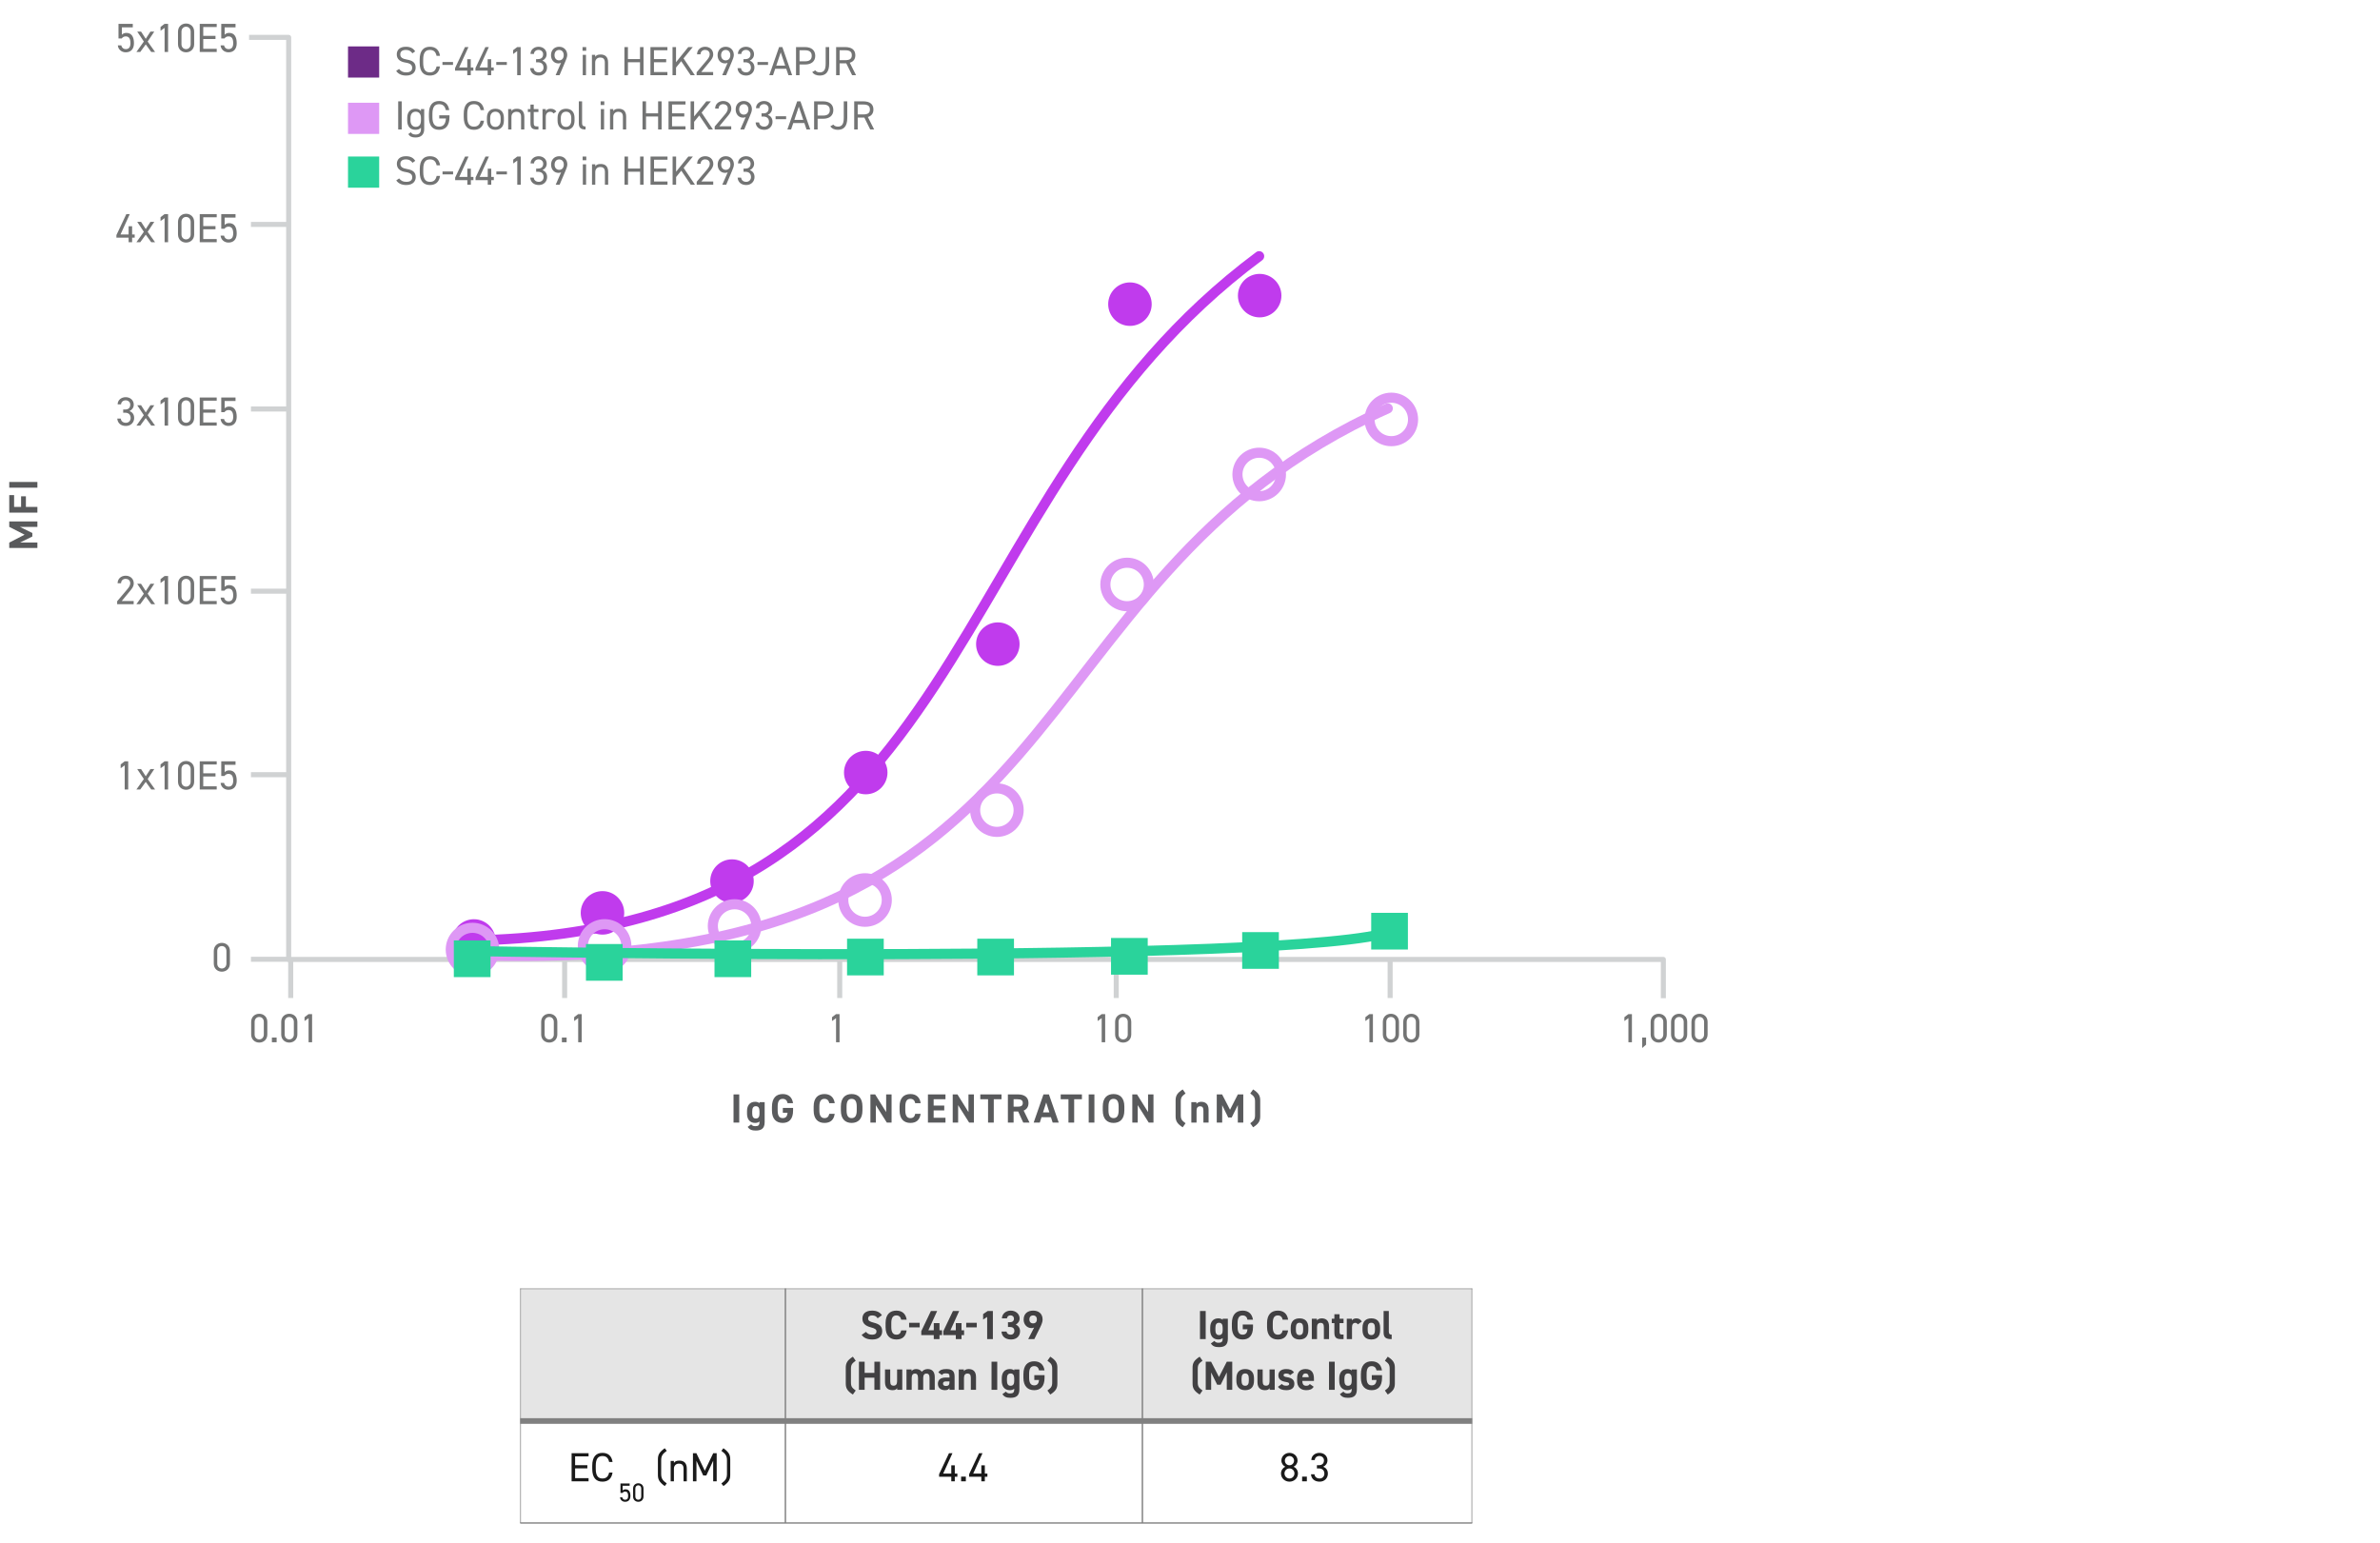 <svg width="700" height="454" viewBox="0 0 700 454" fill="none" xmlns="http://www.w3.org/2000/svg">
<rect width="700" height="454" fill="white"/>
<g clip-path="url(#clip0_1643:2330)">
<rect width="280" height="69.184" transform="translate(153 379)" fill="white"/>
<path d="M336.1 379.215H432.802V417.701H336.1V379.215ZM231.396 379.215H336.1V417.701H231.396V379.215ZM153.199 379.215H231.396V417.701H153.199V379.215Z" fill="#E5E5E5"/>
<path d="M153 379H433" stroke="#808080" stroke-width="0.414" stroke-miterlimit="10"/>
<path d="M336 448V379" stroke="#808080" stroke-width="0.414" stroke-miterlimit="10"/>
<path d="M433 448L433 379" stroke="#808080" stroke-width="0.414" stroke-miterlimit="10"/>
<path d="M153 448H433" stroke="#808080" stroke-width="0.414" stroke-miterlimit="10"/>
<path d="M153 448L153 379" stroke="#808080" stroke-width="0.414" stroke-miterlimit="10"/>
<path d="M231 448V379" stroke="#808080" stroke-width="0.414" stroke-miterlimit="10"/>
<path d="M153 418H433" stroke="#808080" stroke-width="1.657" stroke-miterlimit="10"/>
<path d="M259.384 386.878C258.796 385.966 257.8 385.522 256.48 385.522C254.512 385.522 253.648 386.542 253.648 387.85C253.648 389.218 254.464 389.998 256.096 390.43C257.44 390.778 257.788 391.102 257.788 391.678C257.788 392.182 257.464 392.602 256.504 392.602C255.652 392.602 255.148 392.326 254.704 391.774L253.42 392.662C254.152 393.622 255.16 394.018 256.612 394.018C258.556 394.018 259.468 392.962 259.468 391.606C259.468 390.142 258.688 389.494 256.96 389.062C255.856 388.786 255.328 388.498 255.328 387.85C255.328 387.286 255.736 386.938 256.492 386.938C257.332 386.938 257.764 387.214 258.124 387.778L259.384 386.878ZM266.67 388.198C266.394 386.386 265.278 385.522 263.634 385.522C261.774 385.522 260.466 386.626 260.466 389.182V390.358C260.466 392.89 261.774 394.018 263.634 394.018C265.338 394.018 266.382 393.202 266.658 391.342H265.062C264.882 392.182 264.474 392.602 263.634 392.602C262.662 392.602 262.146 391.894 262.146 390.358V389.182C262.146 387.598 262.662 386.938 263.634 386.938C264.45 386.938 264.906 387.418 265.062 388.198H266.67ZM267.387 390.442H270.495V389.098H267.387V390.442ZM273.799 385.63L270.967 391.57V392.734H274.639V393.91H276.319V392.734H277.075V391.306H276.319V389.194H274.639V391.306H273.055L275.635 385.63H273.799ZM280.28 385.63L277.448 391.57V392.734H281.12V393.91H282.8V392.734H283.556V391.306H282.8V389.194H281.12V391.306H279.536L282.116 385.63H280.28ZM284.18 390.442H287.288V389.098H284.18V390.442ZM292.02 385.63H290.508L289.152 386.542V388.162L290.34 387.382V393.91H292.02V385.63ZM296.461 390.346H297.073C297.925 390.346 298.345 390.778 298.345 391.51C298.345 392.122 297.937 392.602 297.265 392.602C296.521 392.602 296.125 392.218 296.041 391.69H294.565C294.625 393.034 295.621 394.018 297.373 394.018C299.077 394.018 300.013 392.938 300.013 391.594C300.013 390.61 299.473 389.962 298.765 389.614C299.317 389.314 299.893 388.738 299.893 387.802C299.893 386.566 298.789 385.522 297.277 385.522C295.849 385.522 294.733 386.446 294.673 387.802H296.161C296.233 387.286 296.605 386.914 297.193 386.914C297.805 386.914 298.225 387.322 298.225 387.874C298.225 388.57 297.757 388.93 297.073 388.93H296.461V390.346ZM302.413 393.91H304.213L305.881 390.538C306.349 389.59 306.649 388.822 306.649 388.174C306.649 386.338 305.401 385.522 303.853 385.522C302.317 385.522 301.069 386.35 301.069 388.186C301.069 389.614 302.077 390.658 303.349 390.658C303.637 390.658 303.889 390.622 304.153 390.502L302.413 393.91ZM304.969 388.114C304.969 388.798 304.585 389.278 303.853 389.278C303.133 389.278 302.749 388.798 302.749 388.114C302.749 387.418 303.133 386.938 303.853 386.938C304.585 386.938 304.969 387.418 304.969 388.114Z" fill="#414042"/>
<path d="M251.684 409.024C250.676 408.268 250.28 407.944 250.28 406.648V402.64C250.28 401.344 250.676 401.02 251.684 400.264L250.844 399.076C249.152 400.156 248.756 400.996 248.756 402.328V406.96C248.756 408.292 249.152 409.144 250.844 410.212L251.684 409.024ZM254.305 400.54H252.625V408.82H254.305V405.244H257.173V408.82H258.853V400.54H257.173V403.828H254.305V400.54ZM265.372 402.82H263.848V406.348C263.848 407.176 263.512 407.608 262.804 407.608C262.168 407.608 261.832 407.284 261.832 406.336V402.82H260.296V406.564C260.296 408.328 261.292 408.928 262.504 408.928C263.296 408.928 263.62 408.724 263.872 408.316V408.82H265.372V402.82ZM271.532 405.292C271.532 404.44 271.916 404.032 272.468 404.032C273.08 404.032 273.392 404.404 273.392 405.304V408.82H274.928V405.064C274.928 403.504 274.16 402.712 272.852 402.712C272.096 402.712 271.508 403.048 271.124 403.516C270.752 402.988 270.164 402.712 269.444 402.712C268.772 402.712 268.34 403.012 268.112 403.324V402.82H266.612V408.82H268.148V405.292C268.148 404.44 268.544 404.032 269.096 404.032C269.636 404.032 270.008 404.344 270.008 405.304V408.82H271.532V405.292ZM275.851 407.044C275.851 408.268 276.715 408.928 277.963 408.928C278.659 408.928 279.019 408.7 279.259 408.292V408.82H280.759V404.884C280.759 403.168 279.883 402.712 278.335 402.712C277.099 402.712 276.427 402.976 275.983 403.708L277.063 404.464C277.315 404.068 277.603 403.984 278.191 403.984C279.055 403.984 279.259 404.2 279.259 404.872V405.22H278.071C276.811 405.22 275.851 405.772 275.851 407.044ZM279.259 406.576C279.259 407.392 278.923 407.692 278.227 407.692C277.699 407.692 277.351 407.476 277.351 407.02C277.351 406.552 277.627 406.348 278.251 406.348H279.259V406.576ZM281.987 408.82H283.523V405.292C283.523 404.5 283.871 404.032 284.579 404.032C285.203 404.032 285.539 404.368 285.539 405.304V408.82H287.063V405.064C287.063 403.288 286.079 402.712 284.867 402.712C284.195 402.712 283.715 403.024 283.487 403.324V402.82H281.987V408.82ZM293.307 400.54H291.627V408.82H293.307V400.54ZM298.298 403.132C297.974 402.856 297.554 402.712 297.014 402.712C295.586 402.712 294.638 403.648 294.638 405.4V406.216C294.638 407.812 295.442 408.928 297.014 408.928C297.554 408.928 297.974 408.784 298.298 408.508V408.7C298.298 409.624 297.95 409.888 297.038 409.888C296.474 409.888 296.126 409.708 295.862 409.348L294.83 410.092C295.358 410.908 296.066 411.172 297.182 411.172C298.694 411.172 299.822 410.704 299.822 408.7V402.82H298.298V403.132ZM297.23 407.632C296.402 407.632 296.162 406.984 296.162 406.12V405.496C296.162 404.536 296.474 404.008 297.23 404.008C297.986 404.008 298.298 404.536 298.298 405.496V406.252C298.298 407.044 298.046 407.632 297.23 407.632ZM304.209 404.512V405.928H305.601C305.505 406.924 305.121 407.512 304.173 407.512C303.201 407.512 302.685 406.852 302.685 405.268V404.092C302.685 402.508 303.201 401.848 304.173 401.848C305.013 401.848 305.457 402.352 305.601 403.108H307.209C306.957 401.416 305.913 400.432 304.173 400.432C302.313 400.432 301.005 401.536 301.005 404.212V405.268C301.005 407.8 302.313 408.928 304.173 408.928C306.045 408.928 307.221 407.8 307.221 405.268V404.512H304.209ZM308.905 410.212C310.597 409.144 310.993 408.292 310.993 406.96V402.328C310.993 400.996 310.597 400.156 308.905 399.076L308.065 400.264C309.073 401.02 309.469 401.344 309.469 402.64V406.648C309.469 407.944 309.073 408.268 308.065 409.024L308.905 410.212Z" fill="#414042"/>
<path d="M354.616 385.63H352.936V393.91H354.616V385.63ZM359.607 388.222C359.283 387.946 358.863 387.802 358.323 387.802C356.895 387.802 355.947 388.738 355.947 390.49V391.306C355.947 392.902 356.751 394.018 358.323 394.018C358.863 394.018 359.283 393.874 359.607 393.598V393.79C359.607 394.714 359.259 394.978 358.347 394.978C357.783 394.978 357.435 394.798 357.171 394.438L356.139 395.182C356.667 395.998 357.375 396.262 358.491 396.262C360.003 396.262 361.131 395.794 361.131 393.79V387.91H359.607V388.222ZM358.539 392.722C357.711 392.722 357.471 392.074 357.471 391.21V390.586C357.471 389.626 357.783 389.098 358.539 389.098C359.295 389.098 359.607 389.626 359.607 390.586V391.342C359.607 392.134 359.355 392.722 358.539 392.722ZM365.518 389.602V391.018H366.91C366.814 392.014 366.43 392.602 365.482 392.602C364.51 392.602 363.994 391.942 363.994 390.358V389.182C363.994 387.598 364.51 386.938 365.482 386.938C366.322 386.938 366.766 387.442 366.91 388.198H368.518C368.266 386.506 367.222 385.522 365.482 385.522C363.622 385.522 362.314 386.626 362.314 389.302V390.358C362.314 392.89 363.622 394.018 365.482 394.018C367.354 394.018 368.53 392.89 368.53 390.358V389.602H365.518ZM378.866 388.198C378.59 386.386 377.474 385.522 375.83 385.522C373.97 385.522 372.662 386.626 372.662 389.182V390.358C372.662 392.89 373.97 394.018 375.83 394.018C377.534 394.018 378.578 393.202 378.854 391.342H377.258C377.078 392.182 376.67 392.602 375.83 392.602C374.858 392.602 374.342 391.894 374.342 390.358V389.182C374.342 387.598 374.858 386.938 375.83 386.938C376.646 386.938 377.102 387.418 377.258 388.198H378.866ZM384.803 390.538C384.803 388.738 383.879 387.802 382.211 387.802C380.567 387.802 379.619 388.738 379.619 390.538V391.258C379.619 392.938 380.471 394.018 382.211 394.018C384.023 394.018 384.803 392.902 384.803 391.258V390.538ZM382.211 392.722C381.359 392.722 381.143 392.074 381.143 391.21V390.586C381.143 389.626 381.455 389.098 382.211 389.098C382.967 389.098 383.279 389.626 383.279 390.586V391.21C383.279 392.074 383.051 392.722 382.211 392.722ZM385.823 393.91H387.359V390.382C387.359 389.59 387.707 389.122 388.415 389.122C389.039 389.122 389.375 389.458 389.375 390.394V393.91H390.899V390.154C390.899 388.378 389.915 387.802 388.703 387.802C388.031 387.802 387.551 388.114 387.323 388.414V387.91H385.823V393.91ZM391.695 389.206H392.463V391.954C392.463 393.502 393.063 393.91 394.515 393.91H395.163V392.566H394.671C394.107 392.566 393.987 392.314 393.987 391.714V389.206H395.163V387.91H393.987V386.59H392.463V387.91H391.695V389.206ZM400.54 388.738C400.18 388.114 399.64 387.802 398.92 387.802C398.212 387.802 397.816 388.114 397.612 388.414V387.91H396.112V393.91H397.648V390.382C397.648 389.542 398.032 389.122 398.608 389.122C398.992 389.122 399.208 389.35 399.364 389.578L400.54 388.738ZM405.92 390.538C405.92 388.738 404.996 387.802 403.328 387.802C401.684 387.802 400.736 388.738 400.736 390.538V391.258C400.736 392.938 401.588 394.018 403.328 394.018C405.14 394.018 405.92 392.902 405.92 391.258V390.538ZM403.328 392.722C402.476 392.722 402.26 392.074 402.26 391.21V390.586C402.26 389.626 402.572 389.098 403.328 389.098C404.084 389.098 404.396 389.626 404.396 390.586V391.21C404.396 392.074 404.168 392.722 403.328 392.722ZM406.94 391.99C406.94 393.49 407.696 393.91 409.316 393.91V392.59C408.668 392.59 408.476 392.29 408.476 391.642V385.63H406.94V391.99Z" fill="#414042"/>
<path d="M353.684 409.024C352.676 408.268 352.28 407.944 352.28 406.648V402.64C352.28 401.344 352.676 401.02 353.684 400.264L352.844 399.076C351.152 400.156 350.756 400.996 350.756 402.328V406.96C350.756 408.292 351.152 409.144 352.844 410.212L353.684 409.024ZM356.197 400.54H354.625V408.82H356.221V403.72L357.997 407.332H359.017L360.817 403.684V408.82H362.425V400.54H360.829L358.525 405.052L356.197 400.54ZM368.822 405.448C368.822 403.648 367.898 402.712 366.23 402.712C364.586 402.712 363.638 403.648 363.638 405.448V406.168C363.638 407.848 364.49 408.928 366.23 408.928C368.042 408.928 368.822 407.812 368.822 406.168V405.448ZM366.23 407.632C365.378 407.632 365.162 406.984 365.162 406.12V405.496C365.162 404.536 365.474 404.008 366.23 404.008C366.986 404.008 367.298 404.536 367.298 405.496V406.12C367.298 406.984 367.07 407.632 366.23 407.632ZM374.918 402.82H373.394V406.348C373.394 407.176 373.058 407.608 372.35 407.608C371.714 407.608 371.378 407.284 371.378 406.336V402.82H369.842V406.564C369.842 408.328 370.838 408.928 372.05 408.928C372.842 408.928 373.166 408.724 373.418 408.316V408.82H374.918V402.82ZM380.575 403.708C380.107 402.94 379.291 402.712 378.307 402.712C376.807 402.712 375.991 403.42 375.991 404.56C375.991 405.772 376.903 406.3 378.151 406.504C378.907 406.624 379.171 406.744 379.171 407.116C379.171 407.428 378.847 407.608 378.319 407.608C377.575 407.608 377.275 407.416 377.035 407.092L375.859 407.932C376.375 408.628 377.119 408.928 378.343 408.928C379.891 408.928 380.695 408.22 380.695 407.068C380.695 405.88 379.951 405.316 378.475 405.088C377.839 404.992 377.515 404.86 377.515 404.5C377.515 404.152 377.875 404.032 378.271 404.032C378.919 404.032 379.183 404.2 379.447 404.512L380.575 403.708ZM385.229 407.116C385.001 407.44 384.797 407.632 384.161 407.632C383.309 407.632 383.045 407.032 383.033 406.204H386.453V405.52C386.453 403.696 385.673 402.712 383.981 402.712C382.421 402.712 381.509 403.588 381.509 405.4V406.216C381.509 407.764 382.373 408.928 384.173 408.928C385.253 408.928 385.949 408.64 386.369 407.908L385.229 407.116ZM383.993 404.008C384.569 404.008 384.881 404.332 384.917 405.112H383.033C383.093 404.428 383.381 404.008 383.993 404.008ZM392.565 400.54H390.885V408.82H392.565V400.54ZM397.556 403.132C397.232 402.856 396.812 402.712 396.272 402.712C394.844 402.712 393.896 403.648 393.896 405.4V406.216C393.896 407.812 394.7 408.928 396.272 408.928C396.812 408.928 397.232 408.784 397.556 408.508V408.7C397.556 409.624 397.208 409.888 396.296 409.888C395.732 409.888 395.384 409.708 395.12 409.348L394.088 410.092C394.616 410.908 395.324 411.172 396.44 411.172C397.952 411.172 399.08 410.704 399.08 408.7V402.82H397.556V403.132ZM396.488 407.632C395.66 407.632 395.42 406.984 395.42 406.12V405.496C395.42 404.536 395.732 404.008 396.488 404.008C397.244 404.008 397.556 404.536 397.556 405.496V406.252C397.556 407.044 397.304 407.632 396.488 407.632ZM403.467 404.512V405.928H404.859C404.763 406.924 404.379 407.512 403.431 407.512C402.459 407.512 401.943 406.852 401.943 405.268V404.092C401.943 402.508 402.459 401.848 403.431 401.848C404.271 401.848 404.715 402.352 404.859 403.108H406.467C406.215 401.416 405.171 400.432 403.431 400.432C401.571 400.432 400.263 401.536 400.263 404.212V405.268C400.263 407.8 401.571 408.928 403.431 408.928C405.303 408.928 406.479 407.8 406.479 405.268V404.512H403.467ZM408.163 410.212C409.855 409.144 410.251 408.292 410.251 406.96V402.328C410.251 400.996 409.855 400.156 408.163 399.076L407.323 400.264C408.331 401.02 408.727 401.344 408.727 402.64V406.648C408.727 407.944 408.331 408.268 407.323 409.024L408.163 410.212Z" fill="#414042"/>
<path d="M168.118 427.462V435.742H173.11V434.806H169.15V431.926H172.75V430.99H169.15V428.398H173.11V427.462H168.118ZM180.166 430.042C179.902 428.23 178.822 427.366 177.19 427.366C175.354 427.366 174.19 428.47 174.19 431.146V432.058C174.19 434.734 175.354 435.838 177.19 435.838C178.762 435.838 179.89 435.022 180.154 433.162H179.158C178.882 434.374 178.27 434.902 177.19 434.902C175.918 434.902 175.222 434.11 175.222 432.058V431.146C175.222 429.094 175.918 428.302 177.19 428.302C178.21 428.302 178.87 428.746 179.158 430.042H180.166Z" fill="#1A1A1A"/>
<path d="M183.857 438.749C184.491 438.749 184.753 439.205 184.753 440.039C184.753 440.842 184.406 441.158 183.857 441.158C183.425 441.158 183.116 440.896 183.016 440.448H182.367C182.422 441.181 183.031 441.76 183.857 441.76C184.877 441.76 185.417 441.089 185.417 440.039C185.417 438.842 184.969 438.085 183.981 438.085C183.572 438.085 183.302 438.24 183.132 438.433V437.035H185.193V436.371H182.491V439.143H183.101C183.248 438.935 183.495 438.749 183.857 438.749ZM189.262 437.846C189.262 436.866 188.536 436.31 187.733 436.31C186.93 436.31 186.204 436.866 186.204 437.854V440.216C186.204 441.204 186.93 441.76 187.733 441.76C188.536 441.76 189.262 441.204 189.262 440.224V437.846ZM188.598 437.846V440.224C188.598 440.795 188.212 441.158 187.733 441.158C187.247 441.158 186.861 440.795 186.861 440.224V437.846C186.861 437.275 187.247 436.912 187.733 436.912C188.212 436.912 188.598 437.275 188.598 437.846Z" fill="#1A1A1A"/>
<path d="M196.107 436.366C194.859 435.454 194.463 434.866 194.463 433.57V429.562C194.463 428.266 194.859 427.678 196.107 426.766L195.507 425.998C193.815 427.234 193.503 428.002 193.503 429.334V433.798C193.503 435.13 193.815 435.898 195.507 437.134L196.107 436.366ZM197.251 435.742H198.211V431.998C198.211 431.17 198.775 430.534 199.675 430.534C200.383 430.534 201.043 430.798 201.043 432.01V435.742H202.003V431.998C202.003 430.318 201.103 429.646 199.819 429.646C198.931 429.646 198.511 429.874 198.211 430.33V429.742H197.251V435.742ZM204.816 427.462H203.808V435.742H204.84V429.706L206.82 434.014H207.744L209.76 429.67V435.742H210.792V427.462H209.772L207.3 432.622L204.816 427.462ZM212.771 437.134C214.463 435.898 214.775 435.13 214.775 433.798V429.334C214.775 428.002 214.463 427.234 212.771 425.998L212.171 426.766C213.419 427.678 213.815 428.266 213.815 429.562V433.57C213.815 434.866 213.419 435.454 212.171 436.366L212.771 437.134Z" fill="#1A1A1A"/>
<path d="M279.117 427.462L276.201 433.642V434.398H279.789V435.742H280.821V434.398H281.577V433.462H280.821V431.026H279.789V433.462H277.401L280.137 427.462H279.117ZM284.073 434.35H282.681V435.742H284.073V434.35ZM287.953 427.462L285.037 433.642V434.398H288.625V435.742H289.657V434.398H290.413V433.462H289.657V431.026H288.625V433.462H286.237L288.973 427.462H287.953Z" fill="#1A1A1A"/>
<path d="M376.761 433.414C376.761 434.878 377.961 435.838 379.257 435.838C380.553 435.838 381.753 434.878 381.753 433.414C381.753 432.478 381.153 431.722 380.481 431.446C381.141 431.122 381.633 430.426 381.633 429.646C381.633 428.266 380.505 427.366 379.257 427.366C378.009 427.366 376.881 428.266 376.881 429.646C376.881 430.426 377.361 431.122 378.021 431.446C377.373 431.722 376.761 432.478 376.761 433.414ZM377.793 433.414C377.793 432.502 378.537 431.938 379.257 431.938C379.953 431.938 380.721 432.502 380.721 433.414C380.721 434.23 380.073 434.902 379.257 434.902C378.417 434.902 377.793 434.23 377.793 433.414ZM377.901 429.646C377.901 428.902 378.501 428.302 379.257 428.302C380.001 428.302 380.601 428.902 380.601 429.646C380.601 430.402 380.001 431.014 379.257 431.014C378.501 431.014 377.901 430.402 377.901 429.646ZM384.369 434.35H382.977V435.742H384.369V434.35ZM387.325 431.938H387.841C388.945 431.938 389.521 432.526 389.521 433.51C389.521 434.302 388.921 434.902 388.141 434.902C387.157 434.902 386.701 434.338 386.593 433.666H385.585C385.669 434.914 386.557 435.838 388.141 435.838C389.605 435.838 390.553 434.758 390.553 433.486C390.553 432.43 390.001 431.77 389.197 431.446C389.953 431.086 390.433 430.414 390.433 429.562C390.433 428.29 389.437 427.366 388.057 427.366C386.821 427.366 385.693 428.17 385.693 429.478H386.701C386.725 428.806 387.277 428.29 388.057 428.29C388.873 428.29 389.401 428.89 389.401 429.538C389.401 430.438 388.933 431.002 387.841 431.002H387.325V431.938Z" fill="#1A1A1A"/>
</g>
<path d="M78.624 300.595C78.624 299.071 77.496 298.207 76.249 298.207C75.001 298.207 73.873 299.071 73.873 300.607V304.279C73.873 305.815 75.001 306.679 76.249 306.679C77.496 306.679 78.624 305.815 78.624 304.291V300.595ZM77.593 300.595V304.291C77.593 305.179 76.993 305.743 76.249 305.743C75.493 305.743 74.892 305.179 74.892 304.291V300.595C74.892 299.707 75.493 299.143 76.249 299.143C76.993 299.143 77.593 299.707 77.593 300.595ZM81.361 305.191H79.969V306.583H81.361V305.191ZM87.46 300.595C87.46 299.071 86.332 298.207 85.085 298.207C83.837 298.207 82.709 299.071 82.709 300.607V304.279C82.709 305.815 83.837 306.679 85.085 306.679C86.332 306.679 87.46 305.815 87.46 304.291V300.595ZM86.428 300.595V304.291C86.428 305.179 85.829 305.743 85.085 305.743C84.329 305.743 83.728 305.179 83.728 304.291V300.595C83.728 299.707 84.329 299.143 85.085 299.143C85.829 299.143 86.428 299.707 86.428 300.595ZM91.793 298.303H90.76L89.573 299.215V300.343L90.76 299.491V306.583H91.793V298.303Z" fill="#737474"/>
<path d="M163.918 300.595C163.918 299.071 162.79 298.207 161.542 298.207C160.294 298.207 159.166 299.071 159.166 300.607V304.279C159.166 305.815 160.294 306.679 161.542 306.679C162.79 306.679 163.918 305.815 163.918 304.291V300.595ZM162.886 300.595V304.291C162.886 305.179 162.286 305.743 161.542 305.743C160.786 305.743 160.186 305.179 160.186 304.291V300.595C160.186 299.707 160.786 299.143 161.542 299.143C162.286 299.143 162.886 299.707 162.886 300.595ZM166.654 305.191H165.262V306.583H166.654V305.191ZM171.086 298.303H170.054L168.866 299.215V300.343L170.054 299.491V306.583H171.086V298.303Z" fill="#737474"/>
<path d="M246.928 298.303H245.896L244.708 299.215V300.343L245.896 299.491V306.583H246.928V298.303Z" fill="#737474"/>
<path d="M325.055 298.303H324.023L322.835 299.215V300.343L324.023 299.491V306.583H325.055V298.303ZM332.723 300.595C332.723 299.071 331.595 298.207 330.347 298.207C329.099 298.207 327.971 299.071 327.971 300.607V304.279C327.971 305.815 329.099 306.679 330.347 306.679C331.595 306.679 332.723 305.815 332.723 304.291V300.595ZM331.691 300.595V304.291C331.691 305.179 331.091 305.743 330.347 305.743C329.591 305.743 328.991 305.179 328.991 304.291V300.595C328.991 299.707 329.591 299.143 330.347 299.143C331.091 299.143 331.691 299.707 331.691 300.595Z" fill="#737474"/>
<path d="M403.799 298.303H402.767L401.579 299.215V300.343L402.767 299.491V306.583H403.799V298.303ZM411.467 300.595C411.467 299.071 410.339 298.207 409.091 298.207C407.843 298.207 406.715 299.071 406.715 300.607V304.279C406.715 305.815 407.843 306.679 409.091 306.679C410.339 306.679 411.467 305.815 411.467 304.291V300.595ZM410.435 300.595V304.291C410.435 305.179 409.835 305.743 409.091 305.743C408.335 305.743 407.735 305.179 407.735 304.291V300.595C407.735 299.707 408.335 299.143 409.091 299.143C409.835 299.143 410.435 299.707 410.435 300.595ZM417.467 300.595C417.467 299.071 416.339 298.207 415.091 298.207C413.843 298.207 412.715 299.071 412.715 300.607V304.279C412.715 305.815 413.843 306.679 415.091 306.679C416.339 306.679 417.467 305.815 417.467 304.291V300.595ZM416.435 300.595V304.291C416.435 305.179 415.835 305.743 415.091 305.743C414.335 305.743 413.735 305.179 413.735 304.291V300.595C413.735 299.707 414.335 299.143 415.091 299.143C415.835 299.143 416.435 299.707 416.435 300.595Z" fill="#737474"/>
<path d="M479.979 298.303H478.947L477.759 299.215V300.343L478.947 299.491V306.583H479.979V298.303ZM484.143 305.191H482.991V308.287L484.143 307.291V305.191ZM490.237 300.595C490.237 299.071 489.109 298.207 487.861 298.207C486.613 298.207 485.485 299.071 485.485 300.607V304.279C485.485 305.815 486.613 306.679 487.861 306.679C489.109 306.679 490.237 305.815 490.237 304.291V300.595ZM489.205 300.595V304.291C489.205 305.179 488.605 305.743 487.861 305.743C487.105 305.743 486.505 305.179 486.505 304.291V300.595C486.505 299.707 487.105 299.143 487.861 299.143C488.605 299.143 489.205 299.707 489.205 300.595ZM496.237 300.595C496.237 299.071 495.109 298.207 493.861 298.207C492.613 298.207 491.485 299.071 491.485 300.607V304.279C491.485 305.815 492.613 306.679 493.861 306.679C495.109 306.679 496.237 305.815 496.237 304.291V300.595ZM495.205 300.595V304.291C495.205 305.179 494.605 305.743 493.861 305.743C493.105 305.743 492.505 305.179 492.505 304.291V300.595C492.505 299.707 493.105 299.143 493.861 299.143C494.605 299.143 495.205 299.707 495.205 300.595ZM502.237 300.595C502.237 299.071 501.109 298.207 499.861 298.207C498.613 298.207 497.485 299.071 497.485 300.607V304.279C497.485 305.815 498.613 306.679 499.861 306.679C501.109 306.679 502.237 305.815 502.237 304.291V300.595ZM501.205 300.595V304.291C501.205 305.179 500.605 305.743 499.861 305.743C499.105 305.743 498.505 305.179 498.505 304.291V300.595C498.505 299.707 499.105 299.143 499.861 299.143C500.605 299.143 501.205 299.707 501.205 300.595Z" fill="#737474"/>
<path d="M36.976 10.708C37.96 10.708 38.368 11.416 38.368 12.712C38.368 13.96 37.828 14.452 36.976 14.452C36.304 14.452 35.824 14.044 35.668 13.348H34.66C34.744 14.488 35.692 15.388 36.976 15.388C38.56 15.388 39.4 14.344 39.4 12.712C39.4 10.852 38.704 9.676 37.168 9.676C36.532 9.676 36.112 9.916 35.848 10.216V8.044H39.052V7.012H34.852V11.32H35.8C36.028 10.996 36.412 10.708 36.976 10.708ZM45.616 15.292L43.432 12.22L45.376 9.292H44.248L42.868 11.416L41.488 9.292H40.36L42.304 12.22L40.12 15.292H41.248L42.868 13.06L44.488 15.292H45.616ZM49.438 7.012H48.407L47.218 7.924V9.052L48.407 8.2V15.292H49.438V7.012ZM57.106 9.304C57.106 7.78 55.978 6.916 54.73 6.916C53.483 6.916 52.355 7.78 52.355 9.316V12.988C52.355 14.524 53.483 15.388 54.73 15.388C55.978 15.388 57.106 14.524 57.106 13V9.304ZM56.075 9.304V13C56.075 13.888 55.474 14.452 54.73 14.452C53.974 14.452 53.374 13.888 53.374 13V9.304C53.374 8.416 53.974 7.852 54.73 7.852C55.474 7.852 56.075 8.416 56.075 9.304ZM58.751 7.012V15.292H63.742V14.356H59.782V11.476H63.383V10.54H59.782V7.948H63.742V7.012H58.751ZM67.199 10.708C68.183 10.708 68.591 11.416 68.591 12.712C68.591 13.96 68.051 14.452 67.199 14.452C66.527 14.452 66.047 14.044 65.891 13.348H64.883C64.967 14.488 65.915 15.388 67.199 15.388C68.783 15.388 69.623 14.344 69.623 12.712C69.623 10.852 68.927 9.676 67.391 9.676C66.755 9.676 66.335 9.916 66.071 10.216V8.044H69.275V7.012H65.075V11.32H66.023C66.251 10.996 66.635 10.708 67.199 10.708Z" fill="#737474"/>
<path d="M37.156 62.976L34.24 69.156V69.912H37.828V71.256H38.86V69.912H39.616V68.976H38.86V66.54H37.828V68.976H35.44L38.176 62.976H37.156ZM45.616 71.256L43.432 68.184L45.376 65.256H44.248L42.868 67.38L41.488 65.256H40.36L42.304 68.184L40.12 71.256H41.248L42.868 69.024L44.488 71.256H45.616ZM49.438 62.976H48.407L47.218 63.888V65.016L48.407 64.164V71.256H49.438V62.976ZM57.106 65.268C57.106 63.744 55.978 62.88 54.73 62.88C53.483 62.88 52.355 63.744 52.355 65.28V68.952C52.355 70.488 53.483 71.352 54.73 71.352C55.978 71.352 57.106 70.488 57.106 68.964V65.268ZM56.075 65.268V68.964C56.075 69.852 55.474 70.416 54.73 70.416C53.974 70.416 53.374 69.852 53.374 68.964V65.268C53.374 64.38 53.974 63.816 54.73 63.816C55.474 63.816 56.075 64.38 56.075 65.268ZM58.751 62.976V71.256H63.742V70.32H59.782V67.44H63.383V66.504H59.782V63.912H63.742V62.976H58.751ZM67.199 66.672C68.183 66.672 68.591 67.38 68.591 68.676C68.591 69.924 68.051 70.416 67.199 70.416C66.527 70.416 66.047 70.008 65.891 69.312H64.883C64.967 70.452 65.915 71.352 67.199 71.352C68.783 71.352 69.623 70.308 69.623 68.676C69.623 66.816 68.927 65.64 67.391 65.64C66.755 65.64 66.335 65.88 66.071 66.18V64.008H69.275V62.976H65.075V67.284H66.023C66.251 66.96 66.635 66.672 67.199 66.672Z" fill="#737474"/>
<path d="M36.232 121.4H36.748C37.852 121.4 38.428 121.988 38.428 122.972C38.428 123.764 37.828 124.364 37.048 124.364C36.064 124.364 35.608 123.8 35.5 123.128H34.492C34.576 124.376 35.464 125.3 37.048 125.3C38.512 125.3 39.46 124.22 39.46 122.948C39.46 121.892 38.908 121.232 38.104 120.908C38.86 120.548 39.34 119.876 39.34 119.024C39.34 117.752 38.344 116.828 36.964 116.828C35.728 116.828 34.6 117.632 34.6 118.94H35.608C35.632 118.268 36.184 117.752 36.964 117.752C37.78 117.752 38.308 118.352 38.308 119C38.308 119.9 37.84 120.464 36.748 120.464H36.232V121.4ZM45.616 125.204L43.432 122.132L45.376 119.204H44.248L42.868 121.328L41.488 119.204H40.36L42.304 122.132L40.12 125.204H41.248L42.868 122.972L44.488 125.204H45.616ZM49.438 116.924H48.407L47.218 117.836V118.964L48.407 118.112V125.204H49.438V116.924ZM57.106 119.216C57.106 117.692 55.978 116.828 54.73 116.828C53.483 116.828 52.355 117.692 52.355 119.228V122.9C52.355 124.436 53.483 125.3 54.73 125.3C55.978 125.3 57.106 124.436 57.106 122.912V119.216ZM56.075 119.216V122.912C56.075 123.8 55.474 124.364 54.73 124.364C53.974 124.364 53.374 123.8 53.374 122.912V119.216C53.374 118.328 53.974 117.764 54.73 117.764C55.474 117.764 56.075 118.328 56.075 119.216ZM58.751 116.924V125.204H63.742V124.268H59.782V121.388H63.383V120.452H59.782V117.86H63.742V116.924H58.751ZM67.199 120.62C68.183 120.62 68.591 121.328 68.591 122.624C68.591 123.872 68.051 124.364 67.199 124.364C66.527 124.364 66.047 123.956 65.891 123.26H64.883C64.967 124.4 65.915 125.3 67.199 125.3C68.783 125.3 69.623 124.256 69.623 122.624C69.623 120.764 68.927 119.588 67.391 119.588C66.755 119.588 66.335 119.828 66.071 120.128V117.956H69.275V116.924H65.075V121.232H66.023C66.251 120.908 66.635 120.62 67.199 120.62Z" fill="#737474"/>
<path d="M39.316 176.786H35.812L38.092 174.026C38.62 173.39 39.34 172.598 39.34 171.614C39.34 170.198 38.284 169.346 36.964 169.346C35.668 169.346 34.588 170.198 34.588 171.566H35.608C35.632 170.714 36.22 170.27 36.964 170.27C37.648 170.27 38.308 170.702 38.308 171.566C38.308 172.19 37.936 172.754 37.372 173.414L34.456 176.858V177.722H39.316V176.786ZM45.616 177.722L43.432 174.65L45.376 171.722H44.248L42.868 173.846L41.488 171.722H40.36L42.304 174.65L40.12 177.722H41.248L42.868 175.49L44.488 177.722H45.616ZM49.438 169.442H48.407L47.218 170.354V171.482L48.407 170.63V177.722H49.438V169.442ZM57.106 171.734C57.106 170.21 55.978 169.346 54.73 169.346C53.483 169.346 52.355 170.21 52.355 171.746V175.418C52.355 176.954 53.483 177.818 54.73 177.818C55.978 177.818 57.106 176.954 57.106 175.43V171.734ZM56.075 171.734V175.43C56.075 176.318 55.474 176.882 54.73 176.882C53.974 176.882 53.374 176.318 53.374 175.43V171.734C53.374 170.846 53.974 170.282 54.73 170.282C55.474 170.282 56.075 170.846 56.075 171.734ZM58.751 169.442V177.722H63.742V176.786H59.782V173.906H63.383V172.97H59.782V170.378H63.742V169.442H58.751ZM67.199 173.138C68.183 173.138 68.591 173.846 68.591 175.142C68.591 176.39 68.051 176.882 67.199 176.882C66.527 176.882 66.047 176.474 65.891 175.778H64.883C64.967 176.918 65.915 177.818 67.199 177.818C68.783 177.818 69.623 176.774 69.623 175.142C69.623 173.282 68.927 172.106 67.391 172.106C66.755 172.106 66.335 172.346 66.071 172.646V170.474H69.275V169.442H65.075V173.75H66.023C66.251 173.426 66.635 173.138 67.199 173.138Z" fill="#737474"/>
<path d="M37.708 223.946H36.676L35.488 224.858V225.986L36.676 225.134V232.226H37.708V223.946ZM45.616 232.226L43.432 229.154L45.376 226.226H44.248L42.868 228.35L41.488 226.226H40.36L42.304 229.154L40.12 232.226H41.248L42.868 229.994L44.488 232.226H45.616ZM49.438 223.946H48.407L47.218 224.858V225.986L48.407 225.134V232.226H49.438V223.946ZM57.106 226.238C57.106 224.714 55.978 223.85 54.73 223.85C53.483 223.85 52.355 224.714 52.355 226.25V229.922C52.355 231.458 53.483 232.322 54.73 232.322C55.978 232.322 57.106 231.458 57.106 229.934V226.238ZM56.075 226.238V229.934C56.075 230.822 55.474 231.386 54.73 231.386C53.974 231.386 53.374 230.822 53.374 229.934V226.238C53.374 225.35 53.974 224.786 54.73 224.786C55.474 224.786 56.075 225.35 56.075 226.238ZM58.751 223.946V232.226H63.742V231.29H59.782V228.41H63.383V227.474H59.782V224.882H63.742V223.946H58.751ZM67.199 227.642C68.183 227.642 68.591 228.35 68.591 229.646C68.591 230.894 68.051 231.386 67.199 231.386C66.527 231.386 66.047 230.978 65.891 230.282H64.883C64.967 231.422 65.915 232.322 67.199 232.322C68.783 232.322 69.623 231.278 69.623 229.646C69.623 227.786 68.927 226.61 67.391 226.61C66.755 226.61 66.335 226.85 66.071 227.15V224.978H69.275V223.946H65.075V228.254H66.023C66.251 227.93 66.635 227.642 67.199 227.642Z" fill="#737474"/>
<path d="M67.628 279.739C67.628 278.215 66.5 277.351 65.252 277.351C64.004 277.351 62.876 278.215 62.876 279.751V283.423C62.876 284.959 64.004 285.823 65.252 285.823C66.5 285.823 67.628 284.959 67.628 283.435V279.739ZM66.596 279.739V283.435C66.596 284.323 65.996 284.887 65.252 284.887C64.496 284.887 63.896 284.323 63.896 283.435V279.739C63.896 278.851 64.496 278.287 65.252 278.287C65.996 278.287 66.596 278.851 66.596 279.739Z" fill="#737474"/>
<path d="M2.72 159.612V161.184H11V159.588H5.9L9.512 157.812V156.792L5.864 154.992H11V153.384H2.72V154.98L7.232 157.284L2.72 159.612ZM2.72 150.79H11V149.11H7.616V145.99H6.2V149.11H4.148V145.63H2.72V150.79ZM2.72 141.773V143.453H11V141.773H2.72Z" fill="#595A5C"/>
<path d="M217.425 321.925H215.745V330.205H217.425V321.925ZM223.375 324.517C223.051 324.241 222.631 324.097 222.091 324.097C220.663 324.097 219.715 325.033 219.715 326.785V327.601C219.715 329.197 220.519 330.313 222.091 330.313C222.631 330.313 223.051 330.169 223.375 329.893V330.085C223.375 331.009 223.027 331.273 222.115 331.273C221.551 331.273 221.203 331.093 220.939 330.733L219.907 331.477C220.435 332.293 221.143 332.557 222.259 332.557C223.771 332.557 224.899 332.089 224.899 330.085V324.205H223.375V324.517ZM222.307 329.017C221.479 329.017 221.239 328.369 221.239 327.505V326.881C221.239 325.921 221.551 325.393 222.307 325.393C223.063 325.393 223.375 325.921 223.375 326.881V327.637C223.375 328.429 223.123 329.017 222.307 329.017ZM230.247 325.897V327.313H231.639C231.543 328.309 231.159 328.897 230.211 328.897C229.239 328.897 228.723 328.237 228.723 326.653V325.477C228.723 323.893 229.239 323.233 230.211 323.233C231.051 323.233 231.495 323.737 231.639 324.493H233.247C232.995 322.801 231.951 321.817 230.211 321.817C228.351 321.817 227.043 322.921 227.043 325.597V326.653C227.043 329.185 228.351 330.313 230.211 330.313C232.083 330.313 233.259 329.185 233.259 326.653V325.897H230.247ZM245.514 324.493C245.238 322.681 244.122 321.817 242.478 321.817C240.618 321.817 239.31 322.921 239.31 325.477V326.653C239.31 329.185 240.618 330.313 242.478 330.313C244.182 330.313 245.226 329.497 245.502 327.637H243.906C243.726 328.477 243.318 328.897 242.478 328.897C241.506 328.897 240.99 328.189 240.99 326.653V325.477C240.99 323.893 241.506 323.233 242.478 323.233C243.294 323.233 243.75 323.713 243.906 324.493H245.514ZM253.661 326.653V325.477C253.661 322.921 252.353 321.817 250.481 321.817C248.621 321.817 247.313 322.921 247.313 325.477V326.653C247.313 329.185 248.621 330.313 250.481 330.313C252.353 330.313 253.661 329.185 253.661 326.653ZM248.993 325.477C248.993 323.893 249.509 323.233 250.481 323.233C251.453 323.233 251.981 323.893 251.981 325.477V326.653C251.981 328.237 251.453 328.897 250.481 328.897C249.509 328.897 248.993 328.237 248.993 326.653V325.477ZM260.634 321.925V327.121L257.394 321.925H256.002V330.205H257.598V325.081L260.826 330.205H262.23V321.925H260.634ZM270.789 324.493C270.513 322.681 269.397 321.817 267.753 321.817C265.893 321.817 264.585 322.921 264.585 325.477V326.653C264.585 329.185 265.893 330.313 267.753 330.313C269.457 330.313 270.501 329.497 270.777 327.637H269.181C269.001 328.477 268.593 328.897 267.753 328.897C266.781 328.897 266.265 328.189 266.265 326.653V325.477C266.265 323.893 266.781 323.233 267.753 323.233C268.569 323.233 269.025 323.713 269.181 324.493H270.789ZM272.922 321.925V330.205H278.082V328.789H274.602V326.629H277.722V325.213H274.602V323.353H278.082V321.925H272.922ZM284.842 321.925V327.121L281.602 321.925H280.21V330.205H281.806V325.081L285.034 330.205H286.438V321.925H284.842ZM288.325 321.925V323.353H290.605V330.205H292.285V323.353H294.565V321.925H288.325ZM302.798 330.205L301.082 326.677C301.982 326.305 302.498 325.573 302.498 324.457C302.498 322.777 301.31 321.925 299.402 321.925H296.438V330.205H298.118V326.953H299.462L300.95 330.205H302.798ZM298.118 325.537V323.353H299.246C300.242 323.353 300.818 323.593 300.818 324.457C300.818 325.321 300.242 325.537 299.246 325.537H298.118ZM305.823 330.205L306.327 328.633H309.099L309.603 330.205H311.391L308.511 321.925H306.903L304.023 330.205H305.823ZM307.707 324.301L308.643 327.217H306.771L307.707 324.301ZM311.971 321.925V323.353H314.251V330.205H315.931V323.353H318.211V321.925H311.971ZM321.884 321.925H320.204V330.205H321.884V321.925ZM330.691 326.653V325.477C330.691 322.921 329.383 321.817 327.511 321.817C325.651 321.817 324.343 322.921 324.343 325.477V326.653C324.343 329.185 325.651 330.313 327.511 330.313C329.383 330.313 330.691 329.185 330.691 326.653ZM326.023 325.477C326.023 323.893 326.539 323.233 327.511 323.233C328.483 323.233 329.011 323.893 329.011 325.477V326.653C329.011 328.237 328.483 328.897 327.511 328.897C326.539 328.897 326.023 328.237 326.023 326.653V325.477ZM337.663 321.925V327.121L334.423 321.925H333.031V330.205H334.627V325.081L337.855 330.205H339.259V321.925H337.663ZM348.694 330.409C347.686 329.653 347.29 329.329 347.29 328.033V324.025C347.29 322.729 347.686 322.405 348.694 321.649L347.854 320.461C346.162 321.541 345.766 322.381 345.766 323.713V328.345C345.766 329.677 346.162 330.529 347.854 331.597L348.694 330.409ZM350.391 330.205H351.927V326.677C351.927 325.885 352.275 325.417 352.983 325.417C353.607 325.417 353.943 325.753 353.943 326.689V330.205H355.467V326.449C355.467 324.673 354.483 324.097 353.271 324.097C352.599 324.097 352.119 324.409 351.891 324.709V324.205H350.391V330.205ZM359.443 321.925H357.871V330.205H359.467V325.105L361.243 328.717H362.263L364.063 325.069V330.205H365.671V321.925H364.075L361.771 326.437L359.443 321.925ZM368.565 331.597C370.257 330.529 370.653 329.677 370.653 328.345V323.713C370.653 322.381 370.257 321.541 368.565 320.461L367.725 321.649C368.733 322.405 369.129 322.729 369.129 324.025V328.033C369.129 329.329 368.733 329.653 367.725 330.409L368.565 331.597Z" fill="#595A5C"/>
<path d="M111.525 13.65H102.355V22.82H111.525V13.65Z" fill="#6D2B87"/>
<path d="M122.109 15.108C121.521 14.196 120.693 13.752 119.373 13.752C117.477 13.752 116.697 14.796 116.697 15.984C116.697 17.424 117.705 18.168 119.265 18.408C120.825 18.648 121.221 19.176 121.221 19.956C121.221 20.664 120.825 21.288 119.469 21.288C118.389 21.288 117.909 20.916 117.369 20.28L116.517 20.868C117.141 21.768 118.125 22.224 119.469 22.224C121.533 22.224 122.253 20.988 122.253 19.908C122.253 18.372 121.281 17.796 119.685 17.52C118.473 17.304 117.729 16.968 117.729 15.984C117.729 15.12 118.377 14.688 119.337 14.688C120.381 14.688 120.861 15.108 121.305 15.684L122.109 15.108ZM129.409 16.428C129.145 14.616 128.065 13.752 126.433 13.752C124.597 13.752 123.433 14.856 123.433 17.532V18.444C123.433 21.12 124.597 22.224 126.433 22.224C128.005 22.224 129.133 21.408 129.397 19.548H128.401C128.125 20.76 127.513 21.288 126.433 21.288C125.161 21.288 124.465 20.496 124.465 18.444V17.532C124.465 15.48 125.161 14.688 126.433 14.688C127.453 14.688 128.113 15.132 128.401 16.428H129.409ZM130.13 19.092H133.238V18.228H130.13V19.092ZM136.758 13.848L133.842 20.028V20.784H137.43V22.128H138.462V20.784H139.218V19.848H138.462V17.412H137.43V19.848H135.042L137.778 13.848H136.758ZM142.758 13.848L139.842 20.028V20.784H143.43V22.128H144.462V20.784H145.218V19.848H144.462V17.412H143.43V19.848H141.042L143.778 13.848H142.758ZM145.962 19.092H149.07V18.228H145.962V19.092ZM153.142 13.848H152.11L150.922 14.76V15.888L152.11 15.036V22.128H153.142V13.848ZM157.666 18.324H158.182C159.286 18.324 159.862 18.912 159.862 19.896C159.862 20.688 159.262 21.288 158.482 21.288C157.498 21.288 157.042 20.724 156.934 20.052H155.926C156.01 21.3 156.898 22.224 158.482 22.224C159.946 22.224 160.894 21.144 160.894 19.872C160.894 18.816 160.342 18.156 159.538 17.832C160.294 17.472 160.774 16.8 160.774 15.948C160.774 14.676 159.778 13.752 158.398 13.752C157.162 13.752 156.034 14.556 156.034 15.864H157.042C157.066 15.192 157.618 14.676 158.398 14.676C159.214 14.676 159.742 15.276 159.742 15.924C159.742 16.824 159.274 17.388 158.182 17.388H157.666V18.324ZM163.414 22.128H164.566L166.27 18.096C166.534 17.484 166.834 16.752 166.834 16.176C166.834 14.736 165.838 13.752 164.446 13.752C163.03 13.752 162.058 14.76 162.058 16.224C162.058 17.604 162.91 18.648 164.23 18.648C164.458 18.648 164.794 18.612 165.01 18.48L163.414 22.128ZM165.802 16.224C165.802 17.148 165.262 17.76 164.446 17.76C163.642 17.76 163.09 17.148 163.09 16.224C163.09 15.288 163.642 14.688 164.446 14.688C165.262 14.688 165.802 15.288 165.802 16.224ZM171.394 22.128H172.354V16.128H171.394V22.128ZM171.334 14.928H172.414V13.848H171.334V14.928ZM174.097 22.128H175.057V18.384C175.057 17.556 175.621 16.92 176.521 16.92C177.229 16.92 177.889 17.184 177.889 18.396V22.128H178.849V18.384C178.849 16.704 177.949 16.032 176.665 16.032C175.777 16.032 175.357 16.26 175.057 16.716V16.128H174.097V22.128ZM184.685 13.848H183.653V22.128H184.685V18.312H188.237V22.128H189.269V13.848H188.237V17.376H184.685V13.848ZM191.306 13.848V22.128H196.298V21.192H192.338V18.312H195.938V17.376H192.338V14.784H196.298V13.848H191.306ZM204.374 22.128L201.038 17.172L203.762 13.848H202.43L198.83 18.3V13.848H197.798V22.128H198.83V19.872L200.354 18L203.138 22.128H204.374ZM209.746 21.192H206.242L208.522 18.432C209.05 17.796 209.77 17.004 209.77 16.02C209.77 14.604 208.714 13.752 207.394 13.752C206.098 13.752 205.018 14.604 205.018 15.972H206.038C206.062 15.12 206.65 14.676 207.394 14.676C208.078 14.676 208.738 15.108 208.738 15.972C208.738 16.596 208.366 17.16 207.802 17.82L204.886 21.264V22.128H209.746V21.192ZM212.41 22.128H213.562L215.266 18.096C215.53 17.484 215.83 16.752 215.83 16.176C215.83 14.736 214.834 13.752 213.442 13.752C212.026 13.752 211.054 14.76 211.054 16.224C211.054 17.604 211.906 18.648 213.226 18.648C213.454 18.648 213.79 18.612 214.006 18.48L212.41 22.128ZM214.798 16.224C214.798 17.148 214.258 17.76 213.442 17.76C212.638 17.76 212.086 17.148 212.086 16.224C212.086 15.288 212.638 14.688 213.442 14.688C214.258 14.688 214.798 15.288 214.798 16.224ZM218.662 18.324H219.178C220.282 18.324 220.858 18.912 220.858 19.896C220.858 20.688 220.258 21.288 219.478 21.288C218.494 21.288 218.038 20.724 217.93 20.052H216.922C217.006 21.3 217.894 22.224 219.478 22.224C220.942 22.224 221.89 21.144 221.89 19.872C221.89 18.816 221.338 18.156 220.534 17.832C221.29 17.472 221.77 16.8 221.77 15.948C221.77 14.676 220.774 13.752 219.394 13.752C218.158 13.752 217.03 14.556 217.03 15.864H218.038C218.062 15.192 218.614 14.676 219.394 14.676C220.21 14.676 220.738 15.276 220.738 15.924C220.738 16.824 220.27 17.388 219.178 17.388H218.662V18.324ZM222.79 19.092H225.898V18.228H222.79V19.092ZM227.357 22.128L227.993 20.232H231.257L231.893 22.128H232.985L230.105 13.848H229.145L226.265 22.128H227.357ZM229.625 15.408L230.933 19.296H228.317L229.625 15.408ZM236.766 18.972C238.686 18.972 239.778 18.012 239.778 16.416C239.778 14.808 238.674 13.848 236.766 13.848H234.126V22.128H235.158V18.972H236.766ZM235.158 18.036V14.784H236.766C238.17 14.784 238.746 15.384 238.746 16.416C238.746 17.436 238.17 18.036 236.766 18.036H235.158ZM238.896 21.192C239.352 21.912 240.204 22.224 241.092 22.224C242.832 22.224 243.876 21.24 243.876 18.72V13.848H242.844V18.72C242.844 20.616 242.268 21.288 241.092 21.288C240.456 21.288 240.048 21.036 239.784 20.688L238.896 21.192ZM251.783 22.128L249.935 18.456C250.991 18.144 251.567 17.412 251.567 16.248C251.567 14.64 250.463 13.848 248.555 13.848H245.915V22.128H246.947V18.636H248.903L250.631 22.128H251.783ZM246.947 17.7V14.784H248.555C249.959 14.784 250.535 15.216 250.535 16.248C250.535 17.268 249.959 17.7 248.555 17.7H246.947Z" fill="#737474"/>
<path d="M111.525 30.22H102.355V39.391H111.525V30.22Z" fill="#DE98F5"/>
<path d="M118.149 29.808H117.117V38.087H118.149V29.808ZM123.805 32.688C123.481 32.243 122.965 31.991 122.173 31.991C120.685 31.991 119.773 32.964 119.773 34.679V35.471C119.773 37.032 120.541 38.184 122.173 38.184C122.965 38.184 123.481 37.98 123.805 37.559V37.968C123.805 38.999 123.313 39.575 122.269 39.575C121.489 39.575 121.093 39.347 120.841 38.904L120.097 39.431C120.517 40.163 121.153 40.44 122.197 40.44C123.805 40.44 124.765 39.636 124.765 37.968V32.087H123.805V32.688ZM122.269 37.319C121.249 37.319 120.733 36.492 120.733 35.471V34.679C120.733 33.539 121.285 32.855 122.269 32.855C123.253 32.855 123.805 33.551 123.805 34.679V35.471C123.805 36.504 123.373 37.319 122.269 37.319ZM129.187 33.923V34.859H131.155C131.047 36.575 130.315 37.248 129.151 37.248C127.879 37.248 127.183 36.456 127.183 34.404V33.492C127.183 31.439 127.879 30.648 129.151 30.648C130.207 30.648 130.855 31.151 131.119 32.388H132.127C131.863 30.564 130.759 29.712 129.151 29.712C127.315 29.712 126.151 30.816 126.151 33.492V34.404C126.151 37.08 127.315 38.184 129.151 38.184C130.987 38.184 132.199 37.08 132.199 34.404V33.923H129.187ZM142.369 32.388C142.105 30.576 141.025 29.712 139.393 29.712C137.557 29.712 136.393 30.816 136.393 33.492V34.404C136.393 37.08 137.557 38.184 139.393 38.184C140.965 38.184 142.093 37.367 142.357 35.508H141.361C141.085 36.719 140.473 37.248 139.393 37.248C138.121 37.248 137.425 36.456 137.425 34.404V33.492C137.425 31.439 138.121 30.648 139.393 30.648C140.413 30.648 141.073 31.091 141.361 32.388H142.369ZM148.203 34.679C148.203 32.964 147.291 31.991 145.707 31.991C144.135 31.991 143.211 32.975 143.211 34.679V35.471C143.211 37.127 144.111 38.184 145.707 38.184C147.435 38.184 148.203 37.032 148.203 35.471V34.679ZM145.707 37.319C144.603 37.319 144.171 36.504 144.171 35.471V34.679C144.171 33.551 144.723 32.855 145.707 32.855C146.691 32.855 147.243 33.539 147.243 34.679V35.471C147.243 36.492 146.727 37.319 145.707 37.319ZM149.464 38.087H150.424V34.343C150.424 33.516 150.988 32.88 151.888 32.88C152.596 32.88 153.256 33.144 153.256 34.355V38.087H154.216V34.343C154.216 32.663 153.316 31.991 152.032 31.991C151.144 31.991 150.724 32.219 150.424 32.675V32.087H149.464V38.087ZM155.252 32.952H156.02V36.239C156.02 37.487 156.428 38.087 157.844 38.087H158.36V37.175H157.88C157.076 37.175 156.98 36.828 156.98 35.999V32.952H158.36V32.087H156.98V30.767H156.02V32.087H155.252V32.952ZM163.634 32.807C163.25 32.267 162.734 31.991 161.918 31.991C161.186 31.991 160.778 32.255 160.526 32.675V32.087H159.566V38.087H160.526V34.331C160.526 33.431 161.078 32.88 161.81 32.88C162.254 32.88 162.566 33.035 162.818 33.383L163.634 32.807ZM168.98 34.679C168.98 32.964 168.068 31.991 166.484 31.991C164.912 31.991 163.988 32.975 163.988 34.679V35.471C163.988 37.127 164.888 38.184 166.484 38.184C168.212 38.184 168.98 37.032 168.98 35.471V34.679ZM166.484 37.319C165.38 37.319 164.948 36.504 164.948 35.471V34.679C164.948 33.551 165.5 32.855 166.484 32.855C167.468 32.855 168.02 33.539 168.02 34.679V35.471C168.02 36.492 167.504 37.319 166.484 37.319ZM170.241 36.239C170.241 37.487 170.709 38.087 172.221 38.087V37.2C171.237 37.2 171.201 36.648 171.201 35.999V29.808H170.241V36.239ZM176.714 38.087H177.674V32.087H176.714V38.087ZM176.654 30.887H177.734V29.808H176.654V30.887ZM179.417 38.087H180.377V34.343C180.377 33.516 180.941 32.88 181.841 32.88C182.549 32.88 183.209 33.144 183.209 34.355V38.087H184.169V34.343C184.169 32.663 183.269 31.991 181.985 31.991C181.097 31.991 180.677 32.219 180.377 32.675V32.087H179.417V38.087ZM190.006 29.808H188.974V38.087H190.006V34.272H193.558V38.087H194.59V29.808H193.558V33.336H190.006V29.808ZM196.626 29.808V38.087H201.618V37.151H197.658V34.272H201.258V33.336H197.658V30.744H201.618V29.808H196.626ZM209.694 38.087L206.358 33.132L209.082 29.808H207.75L204.15 34.26V29.808H203.118V38.087H204.15V35.831L205.674 33.959L208.458 38.087H209.694ZM215.066 37.151H211.562L213.842 34.392C214.37 33.755 215.09 32.964 215.09 31.98C215.09 30.564 214.034 29.712 212.714 29.712C211.418 29.712 210.338 30.564 210.338 31.931H211.358C211.382 31.079 211.97 30.636 212.714 30.636C213.398 30.636 214.058 31.067 214.058 31.931C214.058 32.556 213.686 33.12 213.122 33.779L210.206 37.224V38.087H215.066V37.151ZM217.73 38.087H218.882L220.586 34.056C220.85 33.444 221.15 32.712 221.15 32.136C221.15 30.695 220.154 29.712 218.762 29.712C217.346 29.712 216.374 30.72 216.374 32.184C216.374 33.563 217.226 34.608 218.546 34.608C218.774 34.608 219.11 34.572 219.326 34.44L217.73 38.087ZM220.118 32.184C220.118 33.108 219.578 33.719 218.762 33.719C217.958 33.719 217.406 33.108 217.406 32.184C217.406 31.247 217.958 30.648 218.762 30.648C219.578 30.648 220.118 31.247 220.118 32.184ZM223.982 34.283H224.498C225.602 34.283 226.178 34.871 226.178 35.855C226.178 36.648 225.578 37.248 224.798 37.248C223.814 37.248 223.358 36.684 223.25 36.011H222.242C222.326 37.26 223.214 38.184 224.798 38.184C226.262 38.184 227.21 37.103 227.21 35.831C227.21 34.776 226.658 34.115 225.854 33.791C226.61 33.431 227.09 32.76 227.09 31.907C227.09 30.636 226.094 29.712 224.714 29.712C223.478 29.712 222.35 30.515 222.35 31.823H223.358C223.382 31.151 223.934 30.636 224.714 30.636C225.53 30.636 226.058 31.235 226.058 31.884C226.058 32.783 225.59 33.347 224.498 33.347H223.982V34.283ZM228.11 35.051H231.218V34.188H228.11V35.051ZM232.677 38.087L233.313 36.191H236.577L237.213 38.087H238.305L235.425 29.808H234.465L231.585 38.087H232.677ZM234.945 31.367L236.253 35.255H233.637L234.945 31.367ZM242.086 34.931C244.006 34.931 245.098 33.971 245.098 32.376C245.098 30.767 243.994 29.808 242.086 29.808H239.446V38.087H240.478V34.931H242.086ZM240.478 33.995V30.744H242.086C243.49 30.744 244.066 31.343 244.066 32.376C244.066 33.395 243.49 33.995 242.086 33.995H240.478ZM244.217 37.151C244.673 37.871 245.525 38.184 246.413 38.184C248.153 38.184 249.197 37.2 249.197 34.679V29.808H248.165V34.679C248.165 36.575 247.589 37.248 246.413 37.248C245.777 37.248 245.369 36.995 245.105 36.648L244.217 37.151ZM257.103 38.087L255.255 34.416C256.311 34.103 256.887 33.371 256.887 32.208C256.887 30.599 255.783 29.808 253.875 29.808H251.235V38.087H252.267V34.596H254.223L255.951 38.087H257.103ZM252.267 33.66V30.744H253.875C255.279 30.744 255.855 31.175 255.855 32.208C255.855 33.227 255.279 33.66 253.875 33.66H252.267Z" fill="#737474"/>
<path d="M111.525 46.044H102.355V55.214H111.525V46.044Z" fill="#2AD39B"/>
<path d="M122.135 47.31C121.547 46.398 120.719 45.954 119.399 45.954C117.503 45.954 116.723 46.998 116.723 48.186C116.723 49.626 117.731 50.37 119.291 50.61C120.851 50.85 121.247 51.378 121.247 52.158C121.247 52.866 120.851 53.49 119.495 53.49C118.415 53.49 117.935 53.118 117.395 52.482L116.543 53.07C117.167 53.97 118.151 54.426 119.495 54.426C121.559 54.426 122.279 53.19 122.279 52.11C122.279 50.574 121.307 49.998 119.711 49.722C118.499 49.506 117.755 49.17 117.755 48.186C117.755 47.322 118.403 46.89 119.363 46.89C120.407 46.89 120.887 47.31 121.331 47.886L122.135 47.31ZM129.435 48.63C129.171 46.818 128.091 45.954 126.459 45.954C124.623 45.954 123.459 47.058 123.459 49.734V50.646C123.459 53.322 124.623 54.426 126.459 54.426C128.031 54.426 129.159 53.61 129.423 51.75H128.427C128.151 52.962 127.539 53.49 126.459 53.49C125.187 53.49 124.491 52.698 124.491 50.646V49.734C124.491 47.682 125.187 46.89 126.459 46.89C127.479 46.89 128.139 47.334 128.427 48.63H129.435ZM130.156 51.294H133.264V50.43H130.156V51.294ZM136.784 46.05L133.868 52.23V52.986H137.456V54.33H138.488V52.986H139.244V52.05H138.488V49.614H137.456V52.05H135.068L137.804 46.05H136.784ZM142.784 46.05L139.868 52.23V52.986H143.456V54.33H144.488V52.986H145.244V52.05H144.488V49.614H143.456V52.05H141.068L143.804 46.05H142.784ZM145.988 51.294H149.096V50.43H145.988V51.294ZM153.168 46.05H152.136L150.948 46.962V48.09L152.136 47.238V54.33H153.168V46.05ZM157.692 50.526H158.208C159.312 50.526 159.888 51.114 159.888 52.098C159.888 52.89 159.288 53.49 158.508 53.49C157.524 53.49 157.068 52.926 156.96 52.254H155.952C156.036 53.502 156.924 54.426 158.508 54.426C159.972 54.426 160.92 53.346 160.92 52.074C160.92 51.018 160.368 50.358 159.564 50.034C160.32 49.674 160.8 49.002 160.8 48.15C160.8 46.878 159.804 45.954 158.424 45.954C157.188 45.954 156.06 46.758 156.06 48.066H157.068C157.092 47.394 157.644 46.878 158.424 46.878C159.24 46.878 159.768 47.478 159.768 48.126C159.768 49.026 159.3 49.59 158.208 49.59H157.692V50.526ZM163.44 54.33H164.592L166.296 50.298C166.56 49.686 166.86 48.954 166.86 48.378C166.86 46.938 165.864 45.954 164.472 45.954C163.056 45.954 162.084 46.962 162.084 48.426C162.084 49.806 162.936 50.85 164.256 50.85C164.484 50.85 164.82 50.814 165.036 50.682L163.44 54.33ZM165.828 48.426C165.828 49.35 165.288 49.962 164.472 49.962C163.668 49.962 163.116 49.35 163.116 48.426C163.116 47.49 163.668 46.89 164.472 46.89C165.288 46.89 165.828 47.49 165.828 48.426ZM171.42 54.33H172.38V48.33H171.42V54.33ZM171.36 47.13H172.44V46.05H171.36V47.13ZM174.123 54.33H175.083V50.586C175.083 49.758 175.647 49.122 176.547 49.122C177.255 49.122 177.915 49.386 177.915 50.598V54.33H178.875V50.586C178.875 48.906 177.975 48.234 176.691 48.234C175.803 48.234 175.383 48.462 175.083 48.918V48.33H174.123V54.33ZM184.712 46.05H183.68V54.33H184.712V50.514H188.264V54.33H189.296V46.05H188.264V49.578H184.712V46.05ZM191.332 46.05V54.33H196.324V53.394H192.364V50.514H195.964V49.578H192.364V46.986H196.324V46.05H191.332ZM204.4 54.33L201.064 49.374L203.788 46.05H202.456L198.856 50.502V46.05H197.824V54.33H198.856V52.074L200.38 50.202L203.164 54.33H204.4ZM209.773 53.394H206.269L208.549 50.634C209.077 49.998 209.797 49.206 209.797 48.222C209.797 46.806 208.741 45.954 207.421 45.954C206.125 45.954 205.045 46.806 205.045 48.174H206.065C206.089 47.322 206.677 46.878 207.421 46.878C208.105 46.878 208.765 47.31 208.765 48.174C208.765 48.798 208.393 49.362 207.829 50.022L204.913 53.466V54.33H209.773V53.394ZM212.437 54.33H213.589L215.293 50.298C215.557 49.686 215.857 48.954 215.857 48.378C215.857 46.938 214.861 45.954 213.469 45.954C212.053 45.954 211.081 46.962 211.081 48.426C211.081 49.806 211.933 50.85 213.253 50.85C213.481 50.85 213.817 50.814 214.033 50.682L212.437 54.33ZM214.825 48.426C214.825 49.35 214.285 49.962 213.469 49.962C212.665 49.962 212.113 49.35 212.113 48.426C212.113 47.49 212.665 46.89 213.469 46.89C214.285 46.89 214.825 47.49 214.825 48.426ZM218.689 50.526H219.205C220.309 50.526 220.885 51.114 220.885 52.098C220.885 52.89 220.285 53.49 219.505 53.49C218.521 53.49 218.065 52.926 217.957 52.254H216.949C217.033 53.502 217.921 54.426 219.505 54.426C220.969 54.426 221.917 53.346 221.917 52.074C221.917 51.018 221.365 50.358 220.561 50.034C221.317 49.674 221.797 49.002 221.797 48.15C221.797 46.878 220.801 45.954 219.421 45.954C218.185 45.954 217.057 46.758 217.057 48.066H218.065C218.089 47.394 218.641 46.878 219.421 46.878C220.237 46.878 220.765 47.478 220.765 48.126C220.765 49.026 220.297 49.59 219.205 49.59H218.689V50.526Z" fill="#737474"/>
<path d="M73.256 11H84.902V282.223H489.221V293.631" stroke="#D0D2D3" stroke-width="1.485" stroke-linejoin="round"/>
<path d="M73.806 66.012H85.452" stroke="#D0D2D3" stroke-width="1.485" stroke-linejoin="round"/>
<path d="M73.806 120.305H85.452" stroke="#D0D2D3" stroke-width="1.485" stroke-linejoin="round"/>
<path d="M73.806 173.902H85.452" stroke="#D0D2D3" stroke-width="1.485" stroke-linejoin="round"/>
<path d="M73.806 227.885H85.452" stroke="#D0D2D3" stroke-width="1.485" stroke-linejoin="round"/>
<path d="M73.806 282.178H85.452" stroke="#D0D2D3" stroke-width="1.485" stroke-linejoin="round"/>
<path d="M85.506 293.566V282.178" stroke="#D0D2D3" stroke-width="1.485" stroke-linejoin="round"/>
<path d="M166.071 293.566V282.178" stroke="#D0D2D3" stroke-width="1.485" stroke-linejoin="round"/>
<path d="M246.978 293.566V282.178" stroke="#D0D2D3" stroke-width="1.485" stroke-linejoin="round"/>
<path d="M328.308 293.566V282.178" stroke="#D0D2D3" stroke-width="1.485" stroke-linejoin="round"/>
<path d="M408.865 293.566V282.178" stroke="#D0D2D3" stroke-width="1.485" stroke-linejoin="round"/>
<path d="M370.339 75.359C273.765 147.096 289.412 273.379 139.401 276.627" stroke="#C03BED" stroke-width="2.971" stroke-linecap="round" stroke-linejoin="round"/>
<path d="M332.337 95.866C335.87 95.866 338.734 93.002 338.734 89.469C338.734 85.936 335.87 83.071 332.337 83.071C328.804 83.071 325.939 85.936 325.939 89.469C325.939 93.002 328.804 95.866 332.337 95.866Z" fill="#C03BED"/>
<path d="M293.479 195.871C297.012 195.871 299.876 193.007 299.876 189.474C299.876 185.94 297.012 183.076 293.479 183.076C289.946 183.076 287.082 185.94 287.082 189.474C287.082 193.007 289.946 195.871 293.479 195.871Z" fill="#C03BED"/>
<path d="M370.49 93.358C374.023 93.358 376.887 90.493 376.887 86.96C376.887 83.427 374.023 80.563 370.49 80.563C366.956 80.563 364.092 83.427 364.092 86.96C364.092 90.493 366.956 93.358 370.49 93.358Z" fill="#C03BED"/>
<path d="M254.63 233.647C258.163 233.647 261.027 230.783 261.027 227.25C261.027 223.717 258.163 220.852 254.63 220.852C251.097 220.852 248.232 223.717 248.232 227.25C248.232 230.783 251.097 233.647 254.63 233.647Z" fill="#C03BED"/>
<path d="M215.29 265.572C218.824 265.572 221.688 262.708 221.688 259.175C221.688 255.641 218.824 252.777 215.29 252.777C211.757 252.777 208.893 255.641 208.893 259.175C208.893 262.708 211.757 265.572 215.29 265.572Z" fill="#C03BED"/>
<path d="M177.198 274.919C180.731 274.919 183.595 272.055 183.595 268.522C183.595 264.988 180.731 262.124 177.198 262.124C173.665 262.124 170.801 264.988 170.801 268.522C170.801 272.055 173.665 274.919 177.198 274.919Z" fill="#C03BED"/>
<path d="M139.387 283.189C142.92 283.189 145.784 280.325 145.784 276.792C145.784 273.258 142.92 270.394 139.387 270.394C135.854 270.394 132.99 273.258 132.99 276.792C132.99 280.325 135.854 283.189 139.387 283.189Z" fill="#C03BED"/>
<path d="M408.174 120.131C293.775 171.389 322.375 287.412 138.912 280.935" stroke="#DE98F5" stroke-width="2.971" stroke-linecap="round" stroke-linejoin="round"/>
<path d="M409.211 129.775C412.744 129.775 415.608 126.911 415.608 123.378C415.608 119.845 412.744 116.981 409.211 116.981C405.678 116.981 402.813 119.845 402.813 123.378C402.813 126.911 405.678 129.775 409.211 129.775Z" stroke="#DE98F5" stroke-width="2.971" stroke-miterlimit="10"/>
<path d="M370.352 145.964C373.885 145.964 376.749 143.1 376.749 139.567C376.749 136.033 373.885 133.169 370.352 133.169C366.819 133.169 363.955 136.033 363.955 139.567C363.955 143.1 366.819 145.964 370.352 145.964Z" stroke="#DE98F5" stroke-width="2.971" stroke-miterlimit="10"/>
<path d="M331.504 178.324C335.037 178.324 337.902 175.46 337.902 171.927C337.902 168.393 335.037 165.529 331.504 165.529C327.971 165.529 325.107 168.393 325.107 171.927C325.107 175.46 327.971 178.324 331.504 178.324Z" stroke="#DE98F5" stroke-width="2.971" stroke-miterlimit="10"/>
<path d="M293.204 244.7C296.737 244.7 299.601 241.836 299.601 238.303C299.601 234.77 296.737 231.906 293.204 231.906C289.671 231.906 286.807 234.77 286.807 238.303C286.807 241.836 289.671 244.7 293.204 244.7Z" stroke="#DE98F5" stroke-width="2.971" stroke-miterlimit="10"/>
<path d="M254.424 271.142C257.957 271.142 260.821 268.278 260.821 264.744C260.821 261.211 257.957 258.347 254.424 258.347C250.891 258.347 248.026 261.211 248.026 264.744C248.026 268.278 250.891 271.142 254.424 271.142Z" stroke="#DE98F5" stroke-width="2.971" stroke-miterlimit="10"/>
<path d="M216.056 278.784C219.589 278.784 222.453 275.919 222.453 272.386C222.453 268.853 219.589 265.989 216.056 265.989C212.522 265.989 209.658 268.853 209.658 272.386C209.658 275.919 212.522 278.784 216.056 278.784Z" stroke="#DE98F5" stroke-width="2.971" stroke-miterlimit="10"/>
<path d="M177.825 284.65C181.358 284.65 184.222 281.786 184.222 278.253C184.222 274.72 181.358 271.856 177.825 271.856C174.292 271.856 171.428 274.72 171.428 278.253C171.428 281.786 174.292 284.65 177.825 284.65Z" stroke="#DE98F5" stroke-width="2.971" stroke-miterlimit="10"/>
<path d="M138.974 285.713C142.508 285.713 145.372 282.849 145.372 279.316C145.372 275.783 142.508 272.918 138.974 272.918C135.441 272.918 132.577 275.783 132.577 279.316C132.577 282.849 135.441 285.713 138.974 285.713Z" stroke="#DE98F5" stroke-width="2.971" stroke-miterlimit="10"/>
<path d="M409.756 273.841C382.246 284.08 139.959 279.782 139.959 279.782" stroke="#2AD39B" stroke-width="2.971" stroke-linecap="round" stroke-linejoin="round"/>
<path d="M414.089 268.513H403.294V279.307H414.089V268.513Z" fill="#2AD39B"/>
<path d="M376.141 274.188H365.347V284.983H376.141V274.188Z" fill="#2AD39B"/>
<path d="M337.567 275.911H326.772V286.706H337.567V275.911Z" fill="#2AD39B"/>
<path d="M298.229 276.12H287.435V286.914H298.229V276.12Z" fill="#2AD39B"/>
<path d="M259.928 276.12H249.134V286.914H259.928V276.12Z" fill="#2AD39B"/>
<path d="M220.941 276.626H210.147V287.421H220.941V276.626Z" fill="#2AD39B"/>
<path d="M183.131 277.689H172.337V288.483H183.131V277.689Z" fill="#2AD39B"/>
<path d="M144.273 276.626H133.479V287.421H144.273V276.626Z" fill="#2AD39B"/>
<defs>
<clipPath id="clip0_1643:2330">
<rect width="280" height="69.184" fill="white" transform="translate(153 379)"/>
</clipPath>
</defs>
</svg>
